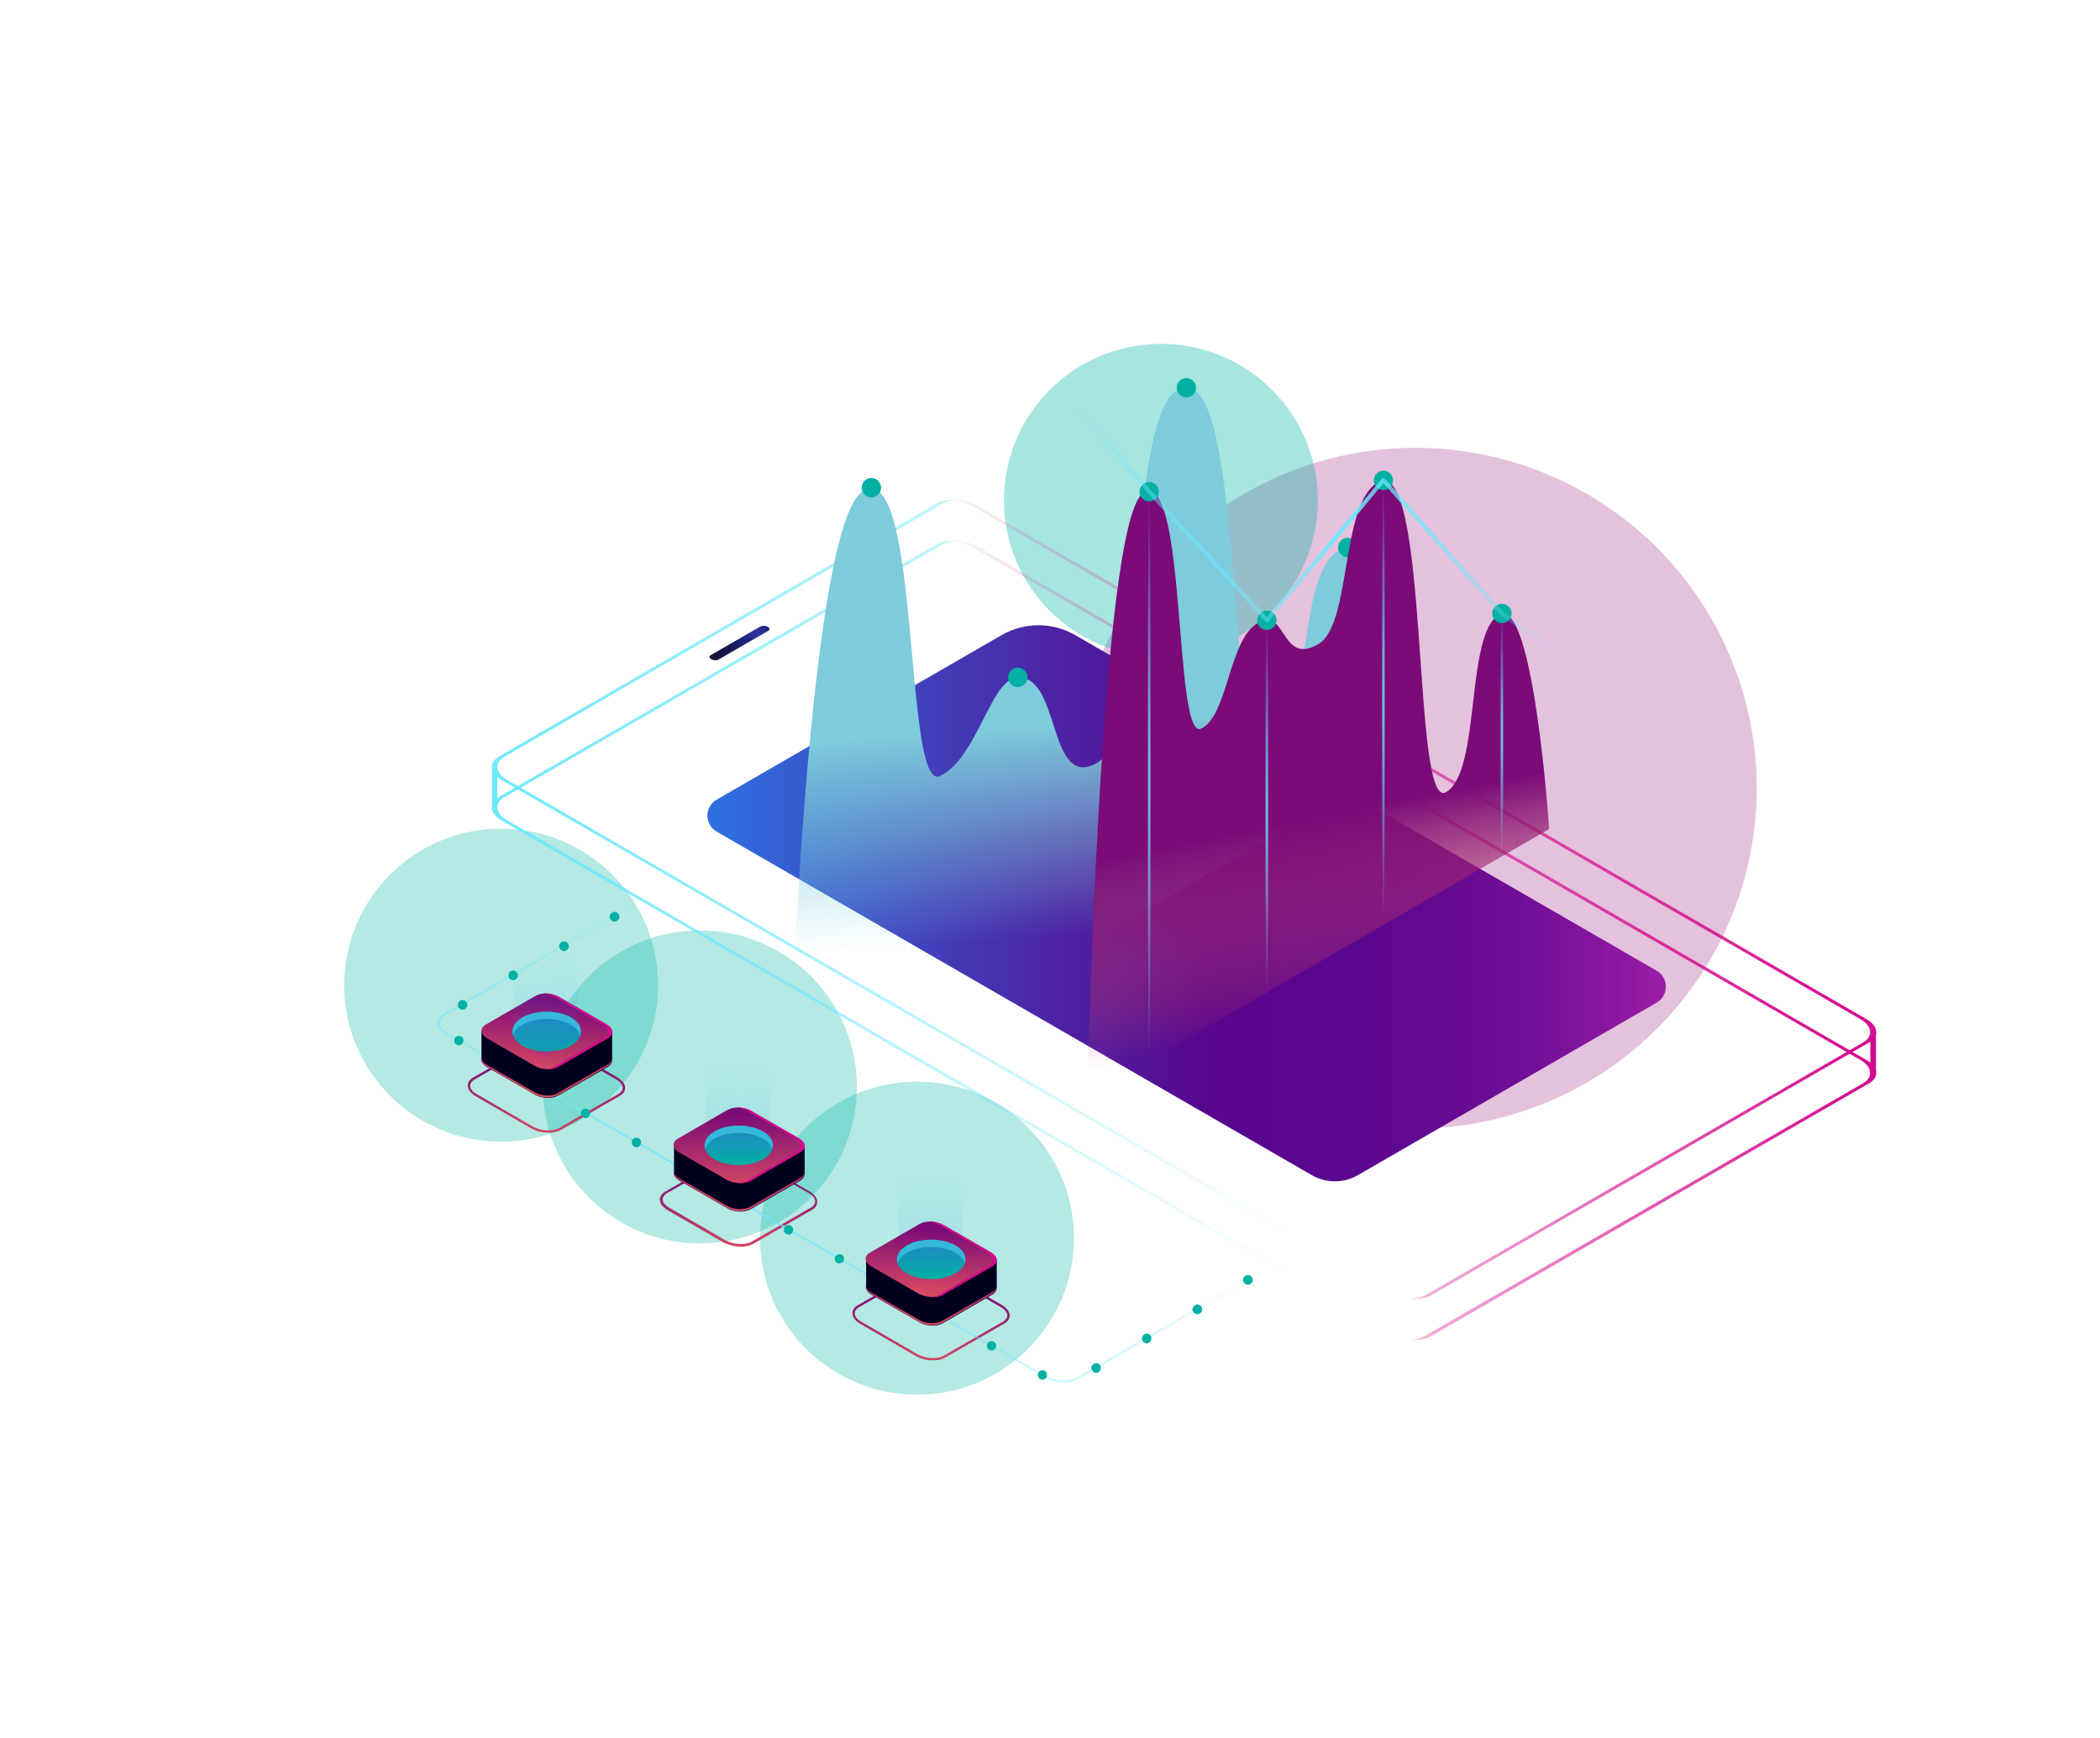 <svg width="684" height="566" viewBox="0 0 684 566" fill="none" xmlns="http://www.w3.org/2000/svg">
<g opacity="0.3" filter="url(#filter0_f)">
<ellipse rx="111.188" ry="110.871" transform="matrix(1 0 0 -1 461.003 256.729)" fill="#A62F89"/>
</g>
<g opacity="0.35" filter="url(#filter1_f)">
<ellipse rx="51.121" ry="50.975" transform="matrix(1 0 0 -1 378.121 162.975)" fill="#02B5A6"/>
</g>
<g opacity="0.3" filter="url(#filter2_f)">
<ellipse rx="51.121" ry="50.975" transform="matrix(1 0 0 -1 163.223 320.873)" fill="#02B5A6"/>
</g>
<g opacity="0.3" filter="url(#filter3_f)">
<ellipse rx="51.121" ry="50.975" transform="matrix(1 0 0 -1 227.976 354.007)" fill="#02B5A6"/>
</g>
<g opacity="0.3" filter="url(#filter4_f)">
<ellipse rx="51.121" ry="50.975" transform="matrix(1 0 0 -1 298.693 403.283)" fill="#02B5A6"/>
</g>
<path d="M611.031 336.25V349.026C611.031 350.474 610.241 351.791 608.792 352.845L608.528 353.108C608.924 352.45 609.187 351.66 609.187 351.001V338.226L611.031 336.25Z" fill="#D4088C"/>
<path d="M161.971 251.432V263.681C161.971 264.866 162.366 266.051 163.289 267.105C161.181 265.656 160.127 263.681 160.259 261.969V249.72" fill="#6EE8FC"/>
<path d="M464.287 421.859L606.816 339.543C610.241 337.567 609.846 334.143 605.894 331.904L316.225 164.638C314.38 163.585 312.009 162.926 309.638 162.794C312.536 162.663 315.698 163.19 318.201 164.638L607.87 331.904C611.822 334.143 612.217 337.567 608.792 339.543L466.394 421.727C464.682 422.781 462.179 423.176 459.676 423.044C461.389 422.912 463.101 422.517 464.287 421.859Z" fill="url(#paint0_radial)"/>
<path d="M464.287 435.029L606.816 352.845C610.241 350.869 609.846 347.445 605.894 345.206L316.225 177.941C314.38 176.887 312.009 176.228 309.638 176.097C312.536 175.965 315.698 176.492 318.201 177.941L607.87 345.206C611.822 347.445 612.217 350.869 608.792 352.845L466.394 435.029C464.682 436.083 462.179 436.478 459.676 436.346C461.389 436.214 463.101 435.819 464.287 435.029Z" fill="url(#paint1_radial)"/>
<path d="M162.498 246.427L304.896 164.112C306.608 163.058 309.111 162.663 311.614 162.794C309.77 162.926 308.189 163.321 306.872 164.112L164.342 246.427C160.917 248.403 161.313 251.827 165.264 254.066L454.934 421.332C456.778 422.385 459.149 423.044 461.52 423.176C458.622 423.307 455.461 422.781 453.089 421.332L163.42 254.066C159.468 251.827 159.073 248.403 162.498 246.427Z" fill="url(#paint2_radial)"/>
<path d="M162.498 259.598L304.896 177.414C306.608 176.36 309.111 175.965 311.614 176.097C309.77 176.228 308.189 176.624 306.872 177.414L164.342 259.598C160.917 261.573 161.313 264.998 165.264 267.237L454.934 434.502C456.778 435.556 459.149 436.215 461.52 436.346C458.622 436.478 455.461 435.951 453.089 434.502L163.42 267.237C159.468 264.998 159.073 261.573 162.498 259.598Z" fill="url(#paint3_radial)"/>
<path d="M427.279 382.759C431.921 385.438 437.638 385.438 442.279 382.758L539.593 326.564C543.592 324.255 543.592 318.481 539.592 316.172L350.224 206.862C342.798 202.576 333.649 202.577 326.224 206.864L233.41 260.459C229.41 262.769 229.411 268.543 233.411 270.852L427.279 382.759Z" fill="url(#paint4_linear)"/>
<path d="M234.027 214.818L250.229 205.467C250.888 205.072 250.756 204.545 250.097 204.15C249.439 203.755 248.385 203.755 247.726 204.018L231.524 213.369C230.865 213.764 230.997 214.291 231.655 214.686C232.314 215.081 233.368 215.213 234.027 214.818Z" fill="url(#paint5_radial)"/>
<path d="M458.359 247.218C458.359 247.218 451.377 170.433 436.492 178.994C421.607 187.555 428.852 232.203 413.308 241.028C398.159 249.852 406.326 113.8 383.406 127.102C366.94 136.585 372.209 239.842 357.455 248.403C340.99 257.886 345.732 219.033 330.978 220.745C322.548 221.799 318.201 246.954 306.213 252.749C294.226 258.544 300.022 148.966 281.185 159.897C262.085 170.96 256.552 363.645 256.552 363.645L458.359 247.218Z" fill="url(#paint6_linear)"/>
<path d="M435.833 178.336C435.833 180.048 437.282 181.497 438.995 181.497C440.707 181.497 442.156 180.048 442.156 178.336C442.156 176.624 440.707 175.175 438.995 175.175C437.282 175.175 435.833 176.492 435.833 178.336Z" fill="#02B0A4"/>
<path d="M383.274 126.312C383.274 128.024 384.723 129.473 386.436 129.473C388.148 129.473 389.597 128.024 389.597 126.312C389.597 124.6 388.148 123.151 386.436 123.151C384.723 123.151 383.274 124.468 383.274 126.312Z" fill="#02B0A4"/>
<path d="M328.344 220.613C328.344 222.325 329.793 223.774 331.505 223.774C333.218 223.774 334.667 222.325 334.667 220.613C334.667 218.901 333.218 217.452 331.505 217.452C329.793 217.452 328.344 218.901 328.344 220.613Z" fill="#02B0A4"/>
<path d="M280.658 158.843C280.658 160.555 282.107 162.004 283.82 162.004C285.532 162.004 286.981 160.555 286.981 158.843C286.981 157.131 285.532 155.682 283.82 155.682C281.976 155.682 280.658 157.131 280.658 158.843Z" fill="#02B0A4"/>
<path d="M504.595 270.002C504.595 270.002 499.458 193.745 488.261 200.199C477.196 206.652 482.465 251.3 471.005 258.017C459.676 264.603 465.867 147.253 448.743 157.131C436.492 164.243 440.312 203.491 429.379 209.813C416.996 216.925 419.236 197.433 409.62 202.964C400.135 208.496 400.003 233.257 391.178 237.34C382.22 241.291 386.567 152.39 372.472 160.555C358.246 168.721 354.162 357.06 354.162 357.06L504.595 270.002Z" fill="url(#paint7_linear)"/>
<path d="M486.022 199.804C486.022 201.516 487.471 202.965 489.183 202.965C490.896 202.965 492.345 201.516 492.345 199.804C492.345 198.092 490.896 196.643 489.183 196.643C487.471 196.643 486.022 198.092 486.022 199.804Z" fill="#02B0A4"/>
<path d="M447.426 156.473C447.426 158.185 448.875 159.634 450.587 159.634C452.3 159.634 453.749 158.185 453.749 156.473C453.749 154.761 452.3 153.312 450.587 153.312C448.875 153.312 447.426 154.761 447.426 156.473Z" fill="#02B0A4"/>
<path d="M409.488 202.043C409.488 203.755 410.937 205.204 412.649 205.204C414.362 205.204 415.811 203.755 415.811 202.043C415.811 200.331 414.362 198.882 412.649 198.882C410.937 198.882 409.488 200.331 409.488 202.043Z" fill="#02B0A4"/>
<path d="M371.155 160.16C371.155 161.873 372.604 163.321 374.317 163.321C376.029 163.321 377.478 161.873 377.478 160.16C377.478 158.448 376.029 157 374.317 157C372.604 157 371.155 158.448 371.155 160.16Z" fill="#02B0A4"/>
<path d="M489.183 279.617C489.578 279.617 489.842 279.354 489.842 278.959V199.935C489.842 199.54 489.578 199.277 489.183 199.277C488.788 199.277 488.525 199.54 488.525 199.935V278.959C488.525 279.222 488.788 279.617 489.183 279.617Z" fill="url(#paint8_radial)"/>
<path d="M450.587 301.875C450.982 301.875 451.246 301.612 451.246 301.217V156.473C451.246 156.078 450.982 155.814 450.587 155.814C450.192 155.814 449.928 156.078 449.928 156.473V301.217C449.928 301.612 450.192 301.875 450.587 301.875Z" fill="url(#paint9_radial)"/>
<path d="M412.649 323.87C413.045 323.87 413.308 323.607 413.308 323.211V202.043C413.308 201.647 413.045 201.384 412.649 201.384C412.254 201.384 411.991 201.647 411.991 202.043V323.08C411.991 323.475 412.254 323.87 412.649 323.87Z" fill="url(#paint10_radial)"/>
<path d="M374.316 345.733C374.712 345.733 374.975 345.47 374.975 345.075V160.424C374.975 160.029 374.712 159.765 374.316 159.765C373.921 159.765 373.658 160.029 373.658 160.424V345.075C373.658 345.47 373.921 345.733 374.316 345.733Z" fill="url(#paint11_radial)"/>
<path d="M535.815 233.52C536.078 233.52 536.21 233.389 536.342 233.257C536.605 232.993 536.473 232.598 536.21 232.335L489.71 199.277L451.114 155.946C450.982 155.814 450.85 155.682 450.587 155.682C450.455 155.682 450.192 155.814 450.06 155.946L412.649 200.989L374.844 159.634L329.924 107.083C329.661 106.82 329.266 106.82 329.002 106.952C328.739 107.215 328.739 107.61 328.871 107.873L373.79 160.556L412.123 202.438C412.254 202.569 412.386 202.701 412.649 202.701C412.781 202.701 413.045 202.569 413.176 202.438L450.587 157.395L488.656 200.331L488.788 200.462L535.551 233.389C535.551 233.52 535.683 233.52 535.815 233.52Z" fill="url(#paint12_radial)"/>
<path d="M303.842 443.063C305.423 443.063 306.872 442.8 307.926 442.141L327.158 431.078C328.343 430.419 328.87 429.497 328.87 428.444C328.87 427.259 327.948 426.073 326.499 425.151L308.057 414.483C305.291 412.903 301.076 412.639 298.573 414.088L279.341 425.151C278.155 425.81 277.628 426.732 277.628 427.785C277.628 428.971 278.55 430.156 279.999 431.078L298.441 441.746C300.022 442.668 301.998 443.063 303.842 443.063ZM302.657 413.956C304.369 413.956 306.213 414.351 307.662 415.142L326.104 425.81C327.421 426.6 328.08 427.522 328.08 428.444C328.08 429.234 327.553 429.893 326.763 430.419L307.53 441.483C305.291 442.8 301.471 442.536 298.836 441.088L280.395 430.419C279.077 429.629 278.419 428.707 278.419 427.785C278.419 426.995 278.946 426.337 279.736 425.81L298.968 414.747C299.89 414.22 301.208 413.956 302.657 413.956Z" fill="url(#paint13_linear)"/>
<path d="M241.271 406.054C242.852 406.054 244.301 405.791 245.355 405.132L264.455 394.069C265.641 393.41 266.168 392.488 266.168 391.435C266.168 390.249 265.246 389.064 263.797 388.142L245.355 377.474C242.588 375.894 238.373 375.63 235.87 377.079L216.638 388.142C215.453 388.801 214.926 389.723 214.926 390.776C214.926 391.962 215.848 393.147 217.297 394.069L235.739 404.737C237.451 405.527 239.295 406.054 241.271 406.054ZM240.086 376.816C241.798 376.816 243.642 377.211 245.091 378.001L263.533 388.669C264.85 389.459 265.509 390.381 265.509 391.303C265.509 392.093 264.982 392.752 264.192 393.279L244.96 404.342C242.72 405.659 238.9 405.396 236.266 403.947L217.824 393.279C216.506 392.488 215.848 391.567 215.848 390.645C215.848 389.854 216.375 389.196 217.165 388.669L236.397 377.606C237.319 377.211 238.637 376.816 240.086 376.816Z" fill="url(#paint14_linear)"/>
<path d="M178.569 368.913C180.15 368.913 181.599 368.65 182.652 367.991L201.885 356.928C203.07 356.27 203.597 355.348 203.597 354.294C203.597 353.109 202.675 351.923 201.226 351.001L182.784 340.333C180.018 338.753 175.803 338.489 173.3 339.938L154.068 351.001C152.882 351.66 152.355 352.582 152.355 353.635C152.355 354.821 153.277 356.006 154.726 356.928L173.168 367.596C174.749 368.518 176.725 368.913 178.569 368.913ZM177.383 339.806C179.096 339.806 180.94 340.201 182.389 340.992L200.831 351.66C202.148 352.45 202.807 353.372 202.807 354.294C202.807 355.084 202.28 355.743 201.49 356.27L182.257 367.333C180.018 368.65 176.198 368.386 173.563 366.938L155.121 356.27C153.804 355.479 153.145 354.557 153.145 353.635C153.145 352.845 153.672 352.187 154.463 351.66L173.695 340.597C174.749 340.07 176.066 339.806 177.383 339.806Z" fill="url(#paint15_linear)"/>
<path d="M346.127 450.307C348.103 450.307 350.078 449.912 351.527 448.99L413.439 413.166L413.044 412.507L351.132 448.331C348.366 449.912 343.756 449.912 340.989 448.331L145.242 336.118C143.925 335.328 143.266 334.406 143.266 333.353C143.266 332.299 143.925 331.377 145.242 330.587L207.154 294.763L206.759 294.104L144.847 329.928C143.398 330.85 142.476 332.036 142.476 333.221C142.476 334.538 143.266 335.723 144.847 336.514L340.594 448.726C342.307 449.912 344.151 450.307 346.127 450.307Z" fill="url(#paint16_radial)"/>
<path d="M198.855 299.373C199.25 300.163 200.304 300.426 200.963 299.899C201.753 299.504 202.016 298.451 201.49 297.792C201.094 297.002 200.041 296.738 199.382 297.265C198.592 297.66 198.328 298.714 198.855 299.373Z" fill="#02B0A4"/>
<path d="M182.389 308.987C182.784 309.777 183.838 310.041 184.497 309.514C185.287 309.119 185.55 308.065 185.023 307.407C184.628 306.616 183.574 306.353 182.916 306.88C182.125 307.275 181.862 308.197 182.389 308.987Z" fill="#02B0A4"/>
<path d="M165.791 318.47C166.187 319.26 167.241 319.523 167.899 318.997C168.69 318.601 168.953 317.548 168.426 316.889C168.031 316.099 166.977 315.836 166.318 316.362C165.66 316.758 165.396 317.68 165.791 318.47Z" fill="#02B0A4"/>
<path d="M149.326 328.084C149.721 328.875 150.774 329.138 151.433 328.611C152.223 328.216 152.487 327.163 151.96 326.504C151.565 325.714 150.511 325.45 149.852 325.977C149.194 326.241 148.93 327.294 149.326 328.084Z" fill="#02B0A4"/>
<path d="M150.774 339.675C151.169 338.884 150.906 337.962 150.247 337.567C149.457 337.172 148.535 337.436 148.14 338.094C147.745 338.884 148.008 339.806 148.667 340.201C149.325 340.728 150.247 340.465 150.774 339.675Z" fill="#02B0A4"/>
<path d="M167.241 349.157C167.636 348.367 167.372 347.445 166.714 347.05C165.923 346.655 165.001 346.918 164.606 347.577C164.211 348.367 164.474 349.289 165.133 349.684C165.792 350.211 166.845 349.947 167.241 349.157Z" fill="white"/>
<path d="M175.539 353.898C175.934 353.108 175.671 352.186 175.012 351.791C174.222 351.396 173.3 351.659 172.905 352.318C172.51 353.108 172.773 354.03 173.432 354.425C174.09 354.952 175.144 354.689 175.539 353.898Z" fill="white"/>
<path d="M192.005 363.381C192.4 362.591 192.137 361.669 191.478 361.274C190.688 360.879 189.766 361.142 189.371 361.801C188.975 362.591 189.239 363.513 189.898 363.908C190.688 364.435 191.61 364.172 192.005 363.381Z" fill="#02B0A4"/>
<path d="M208.603 372.864C208.998 372.074 208.735 371.152 208.076 370.757C207.286 370.362 206.363 370.625 205.968 371.284C205.573 372.074 205.837 372.996 206.495 373.391C207.154 373.918 208.076 373.654 208.603 372.864Z" fill="#02B0A4"/>
<path d="M225.069 382.347C225.464 381.556 225.201 380.634 224.542 380.239C223.752 379.844 222.83 380.108 222.434 380.766C222.039 381.556 222.303 382.478 222.961 382.873C223.752 383.4 224.674 383.137 225.069 382.347Z" fill="white"/>
<path d="M233.368 387.088C233.763 386.298 233.5 385.376 232.841 384.981C232.05 384.586 231.128 384.849 230.733 385.508C230.338 386.298 230.601 387.22 231.26 387.615C231.919 388.142 232.973 387.879 233.368 387.088Z" fill="white"/>
<path d="M241.667 391.83C242.062 391.039 241.798 390.117 241.14 389.722C240.349 389.327 239.427 389.591 239.032 390.249C238.637 391.039 238.9 391.961 239.559 392.356C240.218 392.883 241.14 392.62 241.667 391.83Z" fill="white"/>
<path d="M258.132 401.312C258.528 400.522 258.264 399.6 257.605 399.205C256.815 398.81 255.893 399.073 255.498 399.732C255.103 400.522 255.366 401.444 256.025 401.839C256.815 402.366 257.737 402.103 258.132 401.312Z" fill="#02B0A4"/>
<path d="M274.73 410.795C275.126 410.005 274.862 409.083 274.203 408.688C273.413 408.293 272.491 408.556 272.096 409.215C271.701 410.005 271.964 410.927 272.623 411.322C273.281 411.717 274.203 411.454 274.73 410.795Z" fill="#02B0A4"/>
<path d="M291.196 420.278C291.591 419.488 291.328 418.566 290.669 418.171C289.879 417.776 288.957 418.039 288.562 418.698C288.166 419.488 288.43 420.41 289.088 420.805C289.747 421.2 290.801 420.937 291.196 420.278Z" fill="white"/>
<path d="M299.495 425.019C299.89 424.229 299.627 423.307 298.968 422.912C298.178 422.517 297.256 422.78 296.86 423.439C296.465 424.229 296.729 425.151 297.387 425.546C298.046 425.941 299.1 425.678 299.495 425.019Z" fill="white"/>
<path d="M307.794 429.761C308.189 428.97 307.926 428.049 307.267 427.653C306.477 427.258 305.554 427.522 305.159 428.18C304.764 428.97 305.028 429.892 305.686 430.287C306.345 430.683 307.267 430.419 307.794 429.761Z" fill="white"/>
<path d="M324.26 439.112C324.655 438.322 324.392 437.4 323.733 437.004C322.943 436.609 322.021 436.873 321.625 437.531C321.23 438.322 321.494 439.243 322.152 439.639C322.811 440.034 323.865 439.902 324.26 439.112Z" fill="#02B0A4"/>
<path d="M340.858 448.595C341.253 447.804 340.989 446.883 340.331 446.487C339.54 446.092 338.618 446.356 338.223 447.014C337.828 447.805 338.091 448.726 338.75 449.122C339.408 449.648 340.331 449.385 340.858 448.595Z" fill="#02B0A4"/>
<path d="M358.377 444.775C357.982 443.985 356.928 443.722 356.27 444.248C355.479 444.644 355.216 445.697 355.743 446.356C356.138 447.146 357.192 447.409 357.85 446.883C358.509 446.487 358.773 445.434 358.377 444.775Z" fill="#02B0A4"/>
<path d="M374.843 435.161C374.448 434.371 373.394 434.107 372.736 434.634C371.945 435.029 371.682 436.083 372.209 436.741C372.604 437.531 373.658 437.795 374.316 437.268C374.975 436.873 375.238 435.951 374.843 435.161Z" fill="#02B0A4"/>
<path d="M391.309 425.678C390.914 424.888 389.86 424.624 389.202 425.151C388.411 425.546 388.148 426.6 388.675 427.258C389.07 428.049 390.124 428.312 390.782 427.785C391.573 427.39 391.836 426.336 391.309 425.678Z" fill="#02B0A4"/>
<path d="M407.775 416.064C407.38 415.273 406.326 415.01 405.668 415.537C404.877 415.932 404.614 416.986 405.141 417.644C405.536 418.434 406.59 418.698 407.248 418.171C408.039 417.776 408.302 416.854 407.775 416.064Z" fill="#02B0A4"/>
<path d="M156.702 335.855H170.402L174.222 333.616C176.198 332.431 179.623 332.562 181.862 333.879L185.682 336.118H199.382V345.338C199.382 346.128 198.987 346.787 198.065 347.445L181.862 356.796C179.886 357.981 176.461 357.85 174.222 356.533L158.678 347.577C157.493 346.918 156.834 345.996 156.834 345.206V335.855H156.702Z" fill="#00001E"/>
<path d="M158.546 346.786L174.09 355.742C176.33 357.059 179.755 357.191 181.73 356.006L197.933 346.655C198.855 346.128 199.25 345.338 199.25 344.547V345.206C199.25 345.996 198.855 346.655 197.933 347.313L181.73 356.664C179.755 357.85 176.33 357.718 174.09 356.401L158.546 347.445C157.361 346.786 156.702 345.865 156.702 345.074V344.416C156.834 345.206 157.361 345.996 158.546 346.786Z" fill="url(#paint17_linear)"/>
<path d="M181.862 347.445L198.065 338.094C200.041 336.909 199.777 334.933 197.538 333.616L181.994 324.66C179.754 323.343 176.33 323.211 174.354 324.397L158.151 333.748C156.175 334.933 156.439 336.909 158.678 338.226L174.222 347.182C176.461 348.499 179.886 348.631 181.862 347.445Z" fill="url(#paint18_linear)"/>
<path d="M180.545 347.445L196.747 338.094C198.723 336.909 198.46 334.933 196.22 333.616L180.677 324.66C179.623 324.002 178.305 323.738 176.988 323.607C178.701 323.475 180.545 323.87 181.994 324.66L197.538 333.616C199.777 334.933 200.041 336.909 198.065 338.094L181.862 347.445C180.808 348.104 179.359 348.235 177.91 348.235C178.964 348.235 179.886 347.972 180.545 347.445Z" fill="#D4088C"/>
<path d="M170.138 340.597C174.485 343.099 181.599 343.099 185.946 340.597C190.293 338.094 190.293 334.011 185.946 331.509C181.599 329.006 174.485 329.006 170.138 331.509C165.791 333.88 165.791 337.962 170.138 340.597Z" fill="url(#paint19_linear)"/>
<g style="mix-blend-mode:lighten" opacity="0.15">
<path d="M188.123 337.875L188.109 287.813C188.068 287.961 187.972 288.096 187.807 288.19L178.472 293.416C177.977 293.699 177.372 293.712 176.877 293.47L167.666 288.244C167.405 288.096 167.267 287.907 167.226 287.719V337.714C167.171 337.97 167.309 338.239 167.666 338.455L176.877 343.681C177.386 343.923 177.991 343.91 178.472 343.627L187.807 338.401C188.013 338.279 188.109 338.077 188.123 337.875Z" fill="url(#paint20_linear)"/>
</g>
<g style="mix-blend-mode:lighten" opacity="0.15">
<path d="M250.849 374.029L250.835 323.966C250.794 324.115 250.698 324.249 250.533 324.343L241.198 329.57C240.703 329.852 240.098 329.866 239.603 329.623L230.392 324.397C230.131 324.249 229.993 324.061 229.952 323.872V373.867C229.897 374.123 230.035 374.393 230.392 374.608L239.603 379.834C240.112 380.077 240.717 380.063 241.198 379.78L250.533 374.554C250.739 374.433 250.835 374.231 250.849 374.029Z" fill="url(#paint21_linear)"/>
</g>
<g style="mix-blend-mode:lighten" opacity="0.15">
<path d="M313.575 410.182L313.562 360.12C313.52 360.268 313.424 360.403 313.259 360.497L303.924 365.723C303.429 366.006 302.825 366.019 302.33 365.777L293.118 360.551C292.857 360.403 292.72 360.214 292.678 360.025V410.021C292.623 410.277 292.761 410.546 293.118 410.761L302.33 415.988C302.838 416.23 303.443 416.217 303.924 415.934L313.259 410.708C313.465 410.586 313.562 410.384 313.575 410.182Z" fill="url(#paint22_linear)"/>
</g>
<path d="M185.946 333.748C181.599 331.245 174.485 331.245 170.138 333.748C168.426 334.67 167.504 335.855 167.109 337.172C166.45 335.196 167.504 332.957 170.138 331.377C174.485 328.875 181.599 328.875 185.946 331.377C188.712 332.957 189.634 335.065 188.975 337.172C188.58 335.987 187.526 334.801 185.946 333.748Z" fill="#35B8DB"/>
<path d="M219.404 372.864H233.104L236.924 370.625C238.9 369.44 242.325 369.572 244.564 370.889L248.385 373.128H262.084V382.347C262.084 383.137 261.689 383.796 260.767 384.454L244.564 393.805C242.589 394.991 239.164 394.859 236.924 393.542L221.38 384.586C220.195 383.928 219.536 383.006 219.536 382.215V372.864H219.404Z" fill="#00001E"/>
<path d="M221.249 383.796L236.793 392.752C239.032 394.069 242.457 394.201 244.433 393.015L260.635 383.664C261.557 383.137 261.953 382.347 261.953 381.557V382.215C261.953 383.006 261.557 383.664 260.635 384.323L244.433 393.674C242.457 394.859 239.032 394.727 236.793 393.41L221.249 384.454C220.063 383.796 219.405 382.874 219.405 382.084V381.425C219.405 382.215 220.063 383.137 221.249 383.796Z" fill="url(#paint23_linear)"/>
<path d="M244.433 384.586L260.635 375.235C262.611 374.05 262.348 372.074 260.109 370.757L244.565 361.801C242.325 360.484 238.9 360.352 236.924 361.538L220.722 370.889C218.746 372.074 219.009 374.05 221.249 375.367L236.793 384.323C239.032 385.508 242.457 385.771 244.433 384.586Z" fill="url(#paint24_linear)"/>
<path d="M243.247 384.586L259.45 375.235C261.426 374.05 261.162 372.074 258.923 370.757L243.379 361.801C242.325 361.142 241.008 360.879 239.691 360.747C241.403 360.616 243.247 361.011 244.696 361.801L260.24 370.757C262.479 372.074 262.743 374.05 260.767 375.235L244.565 384.586C243.511 385.244 242.062 385.376 240.613 385.376C241.535 385.244 242.457 384.981 243.247 384.586Z" fill="#D4088C"/>
<path d="M232.709 377.606C237.056 380.108 244.169 380.108 248.516 377.606C252.863 375.103 252.863 371.02 248.516 368.518C244.169 366.016 237.056 366.016 232.709 368.518C228.362 371.02 228.362 375.103 232.709 377.606Z" fill="url(#paint25_linear)"/>
<path d="M248.516 370.889C244.169 368.386 237.056 368.386 232.709 370.889C230.996 371.811 230.074 372.996 229.679 374.313C229.021 372.337 230.074 370.098 232.709 368.518C237.056 366.016 244.169 366.016 248.516 368.518C251.283 370.098 252.205 372.206 251.546 374.313C251.151 372.996 250.229 371.811 248.516 370.889Z" fill="#35B8DB"/>
<path d="M281.975 410.005H295.675L299.495 407.766C301.471 406.581 304.896 406.713 307.135 408.03L310.955 410.269H324.655V419.488C324.655 420.278 324.26 420.937 323.338 421.595L307.135 430.946C305.159 432.132 301.734 432 299.495 430.683L283.951 421.727C282.766 421.068 282.107 420.146 282.107 419.356V410.005H281.975Z" fill="#00001E"/>
<path d="M283.819 420.937L299.363 429.893C301.603 431.21 305.027 431.341 307.003 430.156L323.206 420.805C324.128 420.278 324.523 419.488 324.523 418.698V419.356C324.523 420.146 324.128 420.805 323.206 421.463L307.003 430.815C305.027 432 301.603 431.868 299.363 430.551L283.819 421.595C282.634 420.937 281.975 420.015 281.975 419.224V418.566C281.975 419.356 282.634 420.278 283.819 420.937Z" fill="url(#paint26_linear)"/>
<path d="M307.003 421.727L323.206 412.376C325.182 411.19 324.918 409.215 322.679 407.898L307.135 398.942C304.896 397.625 301.471 397.493 299.495 398.678L283.292 408.029C281.317 409.215 281.58 411.19 283.819 412.507L299.363 421.463C301.734 422.649 305.159 422.78 307.003 421.727Z" fill="url(#paint27_linear)"/>
<path d="M305.818 421.727L322.021 412.376C323.996 411.19 323.733 409.215 321.494 407.898L305.95 398.942C304.896 398.283 303.579 398.02 302.261 397.888C303.974 397.757 305.818 398.152 307.267 398.942L322.811 407.898C325.05 409.215 325.314 411.19 323.338 412.376L307.135 421.727C306.081 422.385 304.632 422.517 303.183 422.517C304.105 422.385 305.028 422.122 305.818 421.727Z" fill="#D4088C"/>
<path d="M295.411 414.746C299.758 417.249 306.872 417.249 311.219 414.746C315.566 412.244 315.566 408.161 311.219 405.659C306.872 403.156 299.758 403.156 295.411 405.659C290.933 408.029 290.933 412.112 295.411 414.746Z" fill="url(#paint28_linear)"/>
<path d="M311.219 408.029C306.872 405.527 299.758 405.527 295.411 408.029C293.699 408.951 292.777 410.137 292.382 411.454C291.723 409.478 292.777 407.239 295.411 405.659C299.758 403.156 306.872 403.156 311.219 405.659C313.985 407.239 314.907 409.347 314.248 411.454C313.853 410.137 312.799 408.951 311.219 408.029Z" fill="#35B8DB"/>
<defs>
<filter id="filter0_f" x="238.365" y="34.409" width="445.276" height="444.641" filterUnits="userSpaceOnUse" color-interpolation-filters="sRGB">
<feFlood flood-opacity="0" result="BackgroundImageFix"/>
<feBlend mode="normal" in="SourceGraphic" in2="BackgroundImageFix" result="shape"/>
<feGaussianBlur stdDeviation="55.725" result="effect1_foregroundBlur"/>
</filter>
<filter id="filter1_f" x="215.55" y="0.55" width="325.141" height="324.85" filterUnits="userSpaceOnUse" color-interpolation-filters="sRGB">
<feFlood flood-opacity="0" result="BackgroundImageFix"/>
<feBlend mode="normal" in="SourceGraphic" in2="BackgroundImageFix" result="shape"/>
<feGaussianBlur stdDeviation="55.725" result="effect1_foregroundBlur"/>
</filter>
<filter id="filter2_f" x="0.652" y="158.448" width="325.141" height="324.85" filterUnits="userSpaceOnUse" color-interpolation-filters="sRGB">
<feFlood flood-opacity="0" result="BackgroundImageFix"/>
<feBlend mode="normal" in="SourceGraphic" in2="BackgroundImageFix" result="shape"/>
<feGaussianBlur stdDeviation="55.725" result="effect1_foregroundBlur"/>
</filter>
<filter id="filter3_f" x="65.405" y="191.582" width="325.141" height="324.85" filterUnits="userSpaceOnUse" color-interpolation-filters="sRGB">
<feFlood flood-opacity="0" result="BackgroundImageFix"/>
<feBlend mode="normal" in="SourceGraphic" in2="BackgroundImageFix" result="shape"/>
<feGaussianBlur stdDeviation="55.725" result="effect1_foregroundBlur"/>
</filter>
<filter id="filter4_f" x="136.123" y="240.858" width="325.141" height="324.85" filterUnits="userSpaceOnUse" color-interpolation-filters="sRGB">
<feFlood flood-opacity="0" result="BackgroundImageFix"/>
<feBlend mode="normal" in="SourceGraphic" in2="BackgroundImageFix" result="shape"/>
<feGaussianBlur stdDeviation="55.725" result="effect1_foregroundBlur"/>
</filter>
<radialGradient id="paint0_radial" cx="0" cy="0" r="1" gradientUnits="userSpaceOnUse" gradientTransform="translate(601.862 333.856) rotate(-152.314) scale(357.551 227.32)">
<stop stop-color="#D4088C"/>
<stop offset="1" stop-color="#D4088C" stop-opacity="0"/>
</radialGradient>
<radialGradient id="paint1_radial" cx="0" cy="0" r="1" gradientUnits="userSpaceOnUse" gradientTransform="translate(601.862 347.158) rotate(-152.314) scale(357.551 227.32)">
<stop stop-color="#D4088C"/>
<stop offset="1" stop-color="#D4088C" stop-opacity="0"/>
</radialGradient>
<radialGradient id="paint2_radial" cx="0" cy="0" r="1" gradientUnits="userSpaceOnUse" gradientTransform="translate(167.938 253.629) rotate(-0.246) scale(283.332 326.68)">
<stop stop-color="#6EE8FC"/>
<stop offset="1" stop-color="#6EE8FC" stop-opacity="0"/>
</radialGradient>
<radialGradient id="paint3_radial" cx="0" cy="0" r="1" gradientUnits="userSpaceOnUse" gradientTransform="translate(167.938 266.886) rotate(-0.246) scale(283.332 326.515)">
<stop stop-color="#6EE8FC"/>
<stop offset="1" stop-color="#6EE8FC" stop-opacity="0"/>
</radialGradient>
<linearGradient id="paint4_linear" x1="548.566" y1="293.49" x2="224.398" y2="293.49" gradientUnits="userSpaceOnUse">
<stop stop-color="#A31FA9"/>
<stop offset="0.067" stop-color="#8B17A0"/>
<stop offset="0.149" stop-color="#740F98"/>
<stop offset="0.239" stop-color="#640A92"/>
<stop offset="0.341" stop-color="#5B078F"/>
<stop offset="0.478" stop-color="#58068E"/>
<stop offset="0.626" stop-color="#4D22A3"/>
<stop offset="0.944" stop-color="#3168DA"/>
<stop offset="1" stop-color="#2C75E4"/>
</linearGradient>
<radialGradient id="paint5_radial" cx="0" cy="0" r="1" gradientUnits="userSpaceOnUse" gradientTransform="translate(246.396 206.28) rotate(150.003) scale(16.899 14.634)">
<stop offset="0.011" stop-color="#2C35A2"/>
<stop offset="0.164" stop-color="#252C88"/>
<stop offset="0.398" stop-color="#1B2167"/>
<stop offset="0.621" stop-color="#15194F"/>
<stop offset="0.827" stop-color="#101540"/>
<stop offset="1" stop-color="#0F133B"/>
</radialGradient>
<linearGradient id="paint6_linear" x1="357.501" y1="235.396" x2="361.95" y2="304.279" gradientUnits="userSpaceOnUse">
<stop stop-color="#7ECBDB"/>
<stop offset="1" stop-color="#7ECBDB" stop-opacity="0"/>
</linearGradient>
<linearGradient id="paint7_linear" x1="400.528" y1="183.937" x2="429.794" y2="334.253" gradientUnits="userSpaceOnUse">
<stop offset="0.561" stop-color="#7A0B77"/>
<stop offset="1" stop-color="#D74963" stop-opacity="0"/>
</linearGradient>
<radialGradient id="paint8_radial" cx="0" cy="0" r="1" gradientUnits="userSpaceOnUse" gradientTransform="translate(489.183 239.447) rotate(90) scale(40.17 0.659)">
<stop stop-color="#6EE8FC"/>
<stop offset="1" stop-color="#6EE8FC" stop-opacity="0"/>
</radialGradient>
<radialGradient id="paint9_radial" cx="0" cy="0" r="1" gradientUnits="userSpaceOnUse" gradientTransform="translate(450.587 228.845) rotate(90) scale(73.031 0.659)">
<stop stop-color="#6EE8FC"/>
<stop offset="1" stop-color="#6EE8FC" stop-opacity="0"/>
</radialGradient>
<radialGradient id="paint10_radial" cx="0" cy="0" r="1" gradientUnits="userSpaceOnUse" gradientTransform="translate(412.649 262.627) rotate(90) scale(61.243 0.659)">
<stop stop-color="#6EE8FC"/>
<stop offset="1" stop-color="#6EE8FC" stop-opacity="0"/>
</radialGradient>
<radialGradient id="paint11_radial" cx="0" cy="0" r="1" gradientUnits="userSpaceOnUse" gradientTransform="translate(374.316 252.749) rotate(90) scale(92.984 0.659)">
<stop stop-color="#6EE8FC"/>
<stop offset="1" stop-color="#6EE8FC" stop-opacity="0"/>
</radialGradient>
<radialGradient id="paint12_radial" cx="0" cy="0" r="1" gradientUnits="userSpaceOnUse" gradientTransform="translate(432.635 170.193) rotate(90) scale(63.328 103.851)">
<stop stop-color="#6EE8FC"/>
<stop offset="1" stop-color="#6EE8FC" stop-opacity="0"/>
</radialGradient>
<linearGradient id="paint13_linear" x1="304.871" y1="382.66" x2="302.687" y2="444.11" gradientUnits="userSpaceOnUse">
<stop offset="0.602" stop-color="#7A0B77"/>
<stop offset="1" stop-color="#D74963"/>
</linearGradient>
<linearGradient id="paint14_linear" x1="242.254" y1="345.578" x2="240.07" y2="407.029" gradientUnits="userSpaceOnUse">
<stop offset="0.602" stop-color="#7A0B77"/>
<stop offset="1" stop-color="#D74963"/>
</linearGradient>
<linearGradient id="paint15_linear" x1="179.637" y1="308.498" x2="177.453" y2="369.949" gradientUnits="userSpaceOnUse">
<stop offset="0.602" stop-color="#7A0B77"/>
<stop offset="1" stop-color="#D74963"/>
</linearGradient>
<radialGradient id="paint16_radial" cx="0" cy="0" r="1" gradientUnits="userSpaceOnUse" gradientTransform="translate(230.043 384.505) rotate(24.614) scale(212.08 76.809)">
<stop stop-color="#6EE8FC"/>
<stop offset="1" stop-color="#6EE8FC" stop-opacity="0"/>
</radialGradient>
<linearGradient id="paint17_linear" x1="178.68" y1="327.028" x2="177.649" y2="354.858" gradientUnits="userSpaceOnUse">
<stop stop-color="#7A0B77"/>
<stop offset="1" stop-color="#D74963"/>
</linearGradient>
<linearGradient id="paint18_linear" x1="178.902" y1="326.043" x2="176.841" y2="349.235" gradientUnits="userSpaceOnUse">
<stop stop-color="#7A0B77"/>
<stop offset="1" stop-color="#D74963"/>
</linearGradient>
<linearGradient id="paint19_linear" x1="189.206" y1="329.632" x2="189.206" y2="342.473" gradientUnits="userSpaceOnUse">
<stop stop-color="#2284C7"/>
<stop offset="1" stop-color="#02B0A4"/>
</linearGradient>
<linearGradient id="paint20_linear" x1="177.758" y1="343.852" x2="177.097" y2="311.34" gradientUnits="userSpaceOnUse">
<stop stop-color="#4F24FF"/>
<stop offset="1" stop-color="#13FFE2" stop-opacity="0"/>
</linearGradient>
<linearGradient id="paint21_linear" x1="240.484" y1="380.006" x2="239.823" y2="347.493" gradientUnits="userSpaceOnUse">
<stop stop-color="#4F24FF"/>
<stop offset="1" stop-color="#13FFE2" stop-opacity="0"/>
</linearGradient>
<linearGradient id="paint22_linear" x1="303.21" y1="416.159" x2="302.55" y2="383.647" gradientUnits="userSpaceOnUse">
<stop stop-color="#4F24FF"/>
<stop offset="1" stop-color="#13FFE2" stop-opacity="0"/>
</linearGradient>
<linearGradient id="paint23_linear" x1="241.087" y1="363.578" x2="240.314" y2="395.016" gradientUnits="userSpaceOnUse">
<stop stop-color="#7A0B77"/>
<stop offset="1" stop-color="#D74963"/>
</linearGradient>
<linearGradient id="paint24_linear" x1="240.636" y1="362.823" x2="240.636" y2="387.046" gradientUnits="userSpaceOnUse">
<stop stop-color="#7A0B77"/>
<stop offset="1" stop-color="#D74963"/>
</linearGradient>
<linearGradient id="paint25_linear" x1="251.777" y1="366.641" x2="251.777" y2="379.482" gradientUnits="userSpaceOnUse">
<stop stop-color="#2284C7"/>
<stop offset="1" stop-color="#02B0A4"/>
</linearGradient>
<linearGradient id="paint26_linear" x1="302.997" y1="406.577" x2="303.512" y2="431.83" gradientUnits="userSpaceOnUse">
<stop stop-color="#7A0B77"/>
<stop offset="1" stop-color="#D74963"/>
</linearGradient>
<linearGradient id="paint27_linear" x1="303.617" y1="400.196" x2="302.844" y2="421.326" gradientUnits="userSpaceOnUse">
<stop stop-color="#7A0B77"/>
<stop offset="1" stop-color="#D74963"/>
</linearGradient>
<linearGradient id="paint28_linear" x1="314.479" y1="403.782" x2="314.479" y2="416.623" gradientUnits="userSpaceOnUse">
<stop stop-color="#2284C7"/>
<stop offset="1" stop-color="#02B0A4"/>
</linearGradient>
</defs>
</svg>

